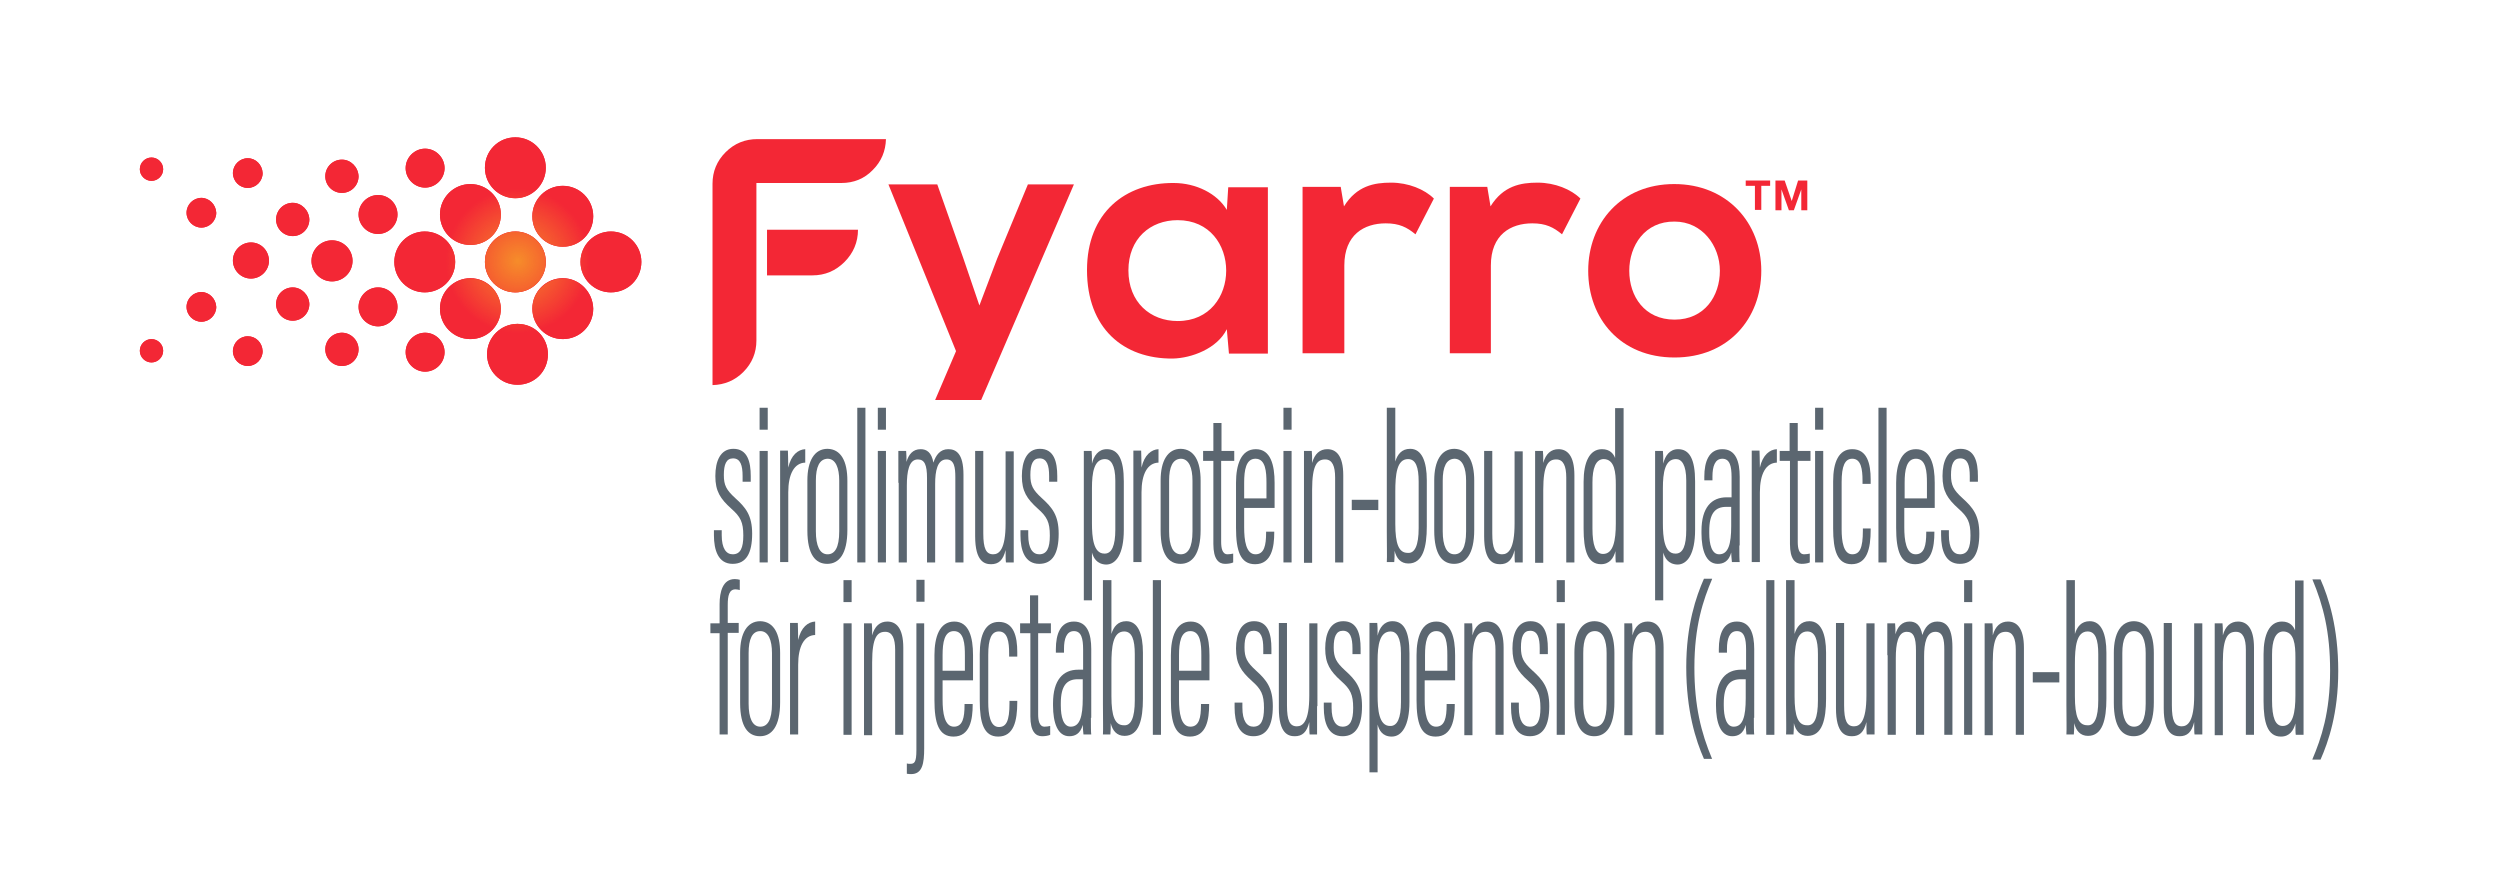 <?xml version="1.0" encoding="utf-8"?>
<!-- Generator: Adobe Illustrator 25.1.0, SVG Export Plug-In . SVG Version: 6.00 Build 0)  -->
<svg version="1.1" id="Layer_1" xmlns="http://www.w3.org/2000/svg" xmlns:xlink="http://www.w3.org/1999/xlink" x="0px" y="0px"
	 viewBox="0 0 706.3 246.4" style="enable-background:new 0 0 706.3 246.4;" xml:space="preserve">
<style type="text/css">
	.st0{fill:#F32735;}
	.st1{fill:url(#SVGID_1_);}
	.st2{fill:#5B6670;}
</style>
<g>
	<g>
		<g>
			<path class="st0" d="M154.2,47.4c0,4.7-3.8,8.6-8.6,8.6c-4.7,0-8.6-3.8-8.6-8.6s3.8-8.6,8.6-8.6
				C150.3,38.8,154.2,42.6,154.2,47.4z M132.9,52c-4.7,0-8.6,3.8-8.6,8.6s3.8,8.6,8.6,8.6s8.6-3.8,8.6-8.6S137.6,52,132.9,52z
				 M120,65.4c-4.7,0-8.6,3.8-8.6,8.6c0,4.7,3.8,8.6,8.6,8.6c4.7,0,8.6-3.8,8.6-8.6C128.6,69.2,124.7,65.4,120,65.4z M132.9,78.6
				c-4.7,0-8.6,3.8-8.6,8.6c0,4.7,3.8,8.6,8.6,8.6s8.6-3.8,8.6-8.6C141.4,82.5,137.6,78.6,132.9,78.6z M145.6,65.4
				c-4.7,0-8.6,3.8-8.6,8.6c0,4.7,3.8,8.6,8.6,8.6c4.7,0,8.6-3.8,8.6-8.6C154.2,69.2,150.3,65.4,145.6,65.4z M159,52.5
				c-4.7,0-8.6,3.8-8.6,8.6s3.8,8.6,8.6,8.6s8.6-3.8,8.6-8.6S163.7,52.5,159,52.5z M172.6,65.4c-4.7,0-8.6,3.8-8.6,8.6
				c0,4.7,3.8,8.6,8.6,8.6s8.6-3.8,8.6-8.6C181.2,69.2,177.3,65.4,172.6,65.4z M159,78.6c-4.7,0-8.6,3.8-8.6,8.6
				c0,4.7,3.8,8.6,8.6,8.6s8.6-3.8,8.6-8.6C167.5,82.5,163.7,78.6,159,78.6z M146.2,91.5c-4.7,0-8.6,3.8-8.6,8.6
				c0,4.7,3.8,8.6,8.6,8.6s8.6-3.8,8.6-8.6C154.8,95.3,151,91.5,146.2,91.5z M120.1,42c-3,0-5.5,2.5-5.5,5.5c0,3,2.5,5.5,5.5,5.5
				s5.5-2.5,5.5-5.5C125.6,44.5,123.1,42,120.1,42z M106.8,55.1c-3,0-5.5,2.5-5.5,5.5c0,3,2.5,5.5,5.5,5.5c3,0,5.5-2.5,5.5-5.5
				C112.3,57.6,109.9,55.1,106.8,55.1z M106.8,81.2c-3,0-5.5,2.5-5.5,5.5s2.5,5.5,5.5,5.5c3,0,5.5-2.5,5.5-5.5
				S109.9,81.2,106.8,81.2z M120.1,94c-3,0-5.5,2.5-5.5,5.5s2.5,5.5,5.5,5.5s5.5-2.5,5.5-5.5S123.1,94,120.1,94z M96.6,94
				c-2.6,0-4.7,2.1-4.7,4.7s2.1,4.7,4.7,4.7c2.6,0,4.7-2.1,4.7-4.7S99.1,94,96.6,94z M82.7,81.2c-2.6,0-4.7,2.1-4.7,4.7
				c0,2.6,2.1,4.7,4.7,4.7c2.6,0,4.7-2.1,4.7-4.7C87.3,83.3,85.2,81.2,82.7,81.2z M82.7,57.3c-2.6,0-4.7,2.1-4.7,4.7
				c0,2.6,2.1,4.7,4.7,4.7c2.6,0,4.7-2.1,4.7-4.7C87.3,59.4,85.2,57.3,82.7,57.3z M70.9,68.5c-2.8,0-5.1,2.3-5.1,5.1
				c0,2.8,2.3,5.1,5.1,5.1c2.8,0,5.1-2.3,5.1-5.1C75.9,70.7,73.7,68.5,70.9,68.5z M70,95c-2.3,0-4.2,1.9-4.2,4.2
				c0,2.3,1.9,4.2,4.2,4.2c2.3,0,4.2-1.9,4.2-4.2C74.1,96.8,72.3,95,70,95z M70,44.7c-2.3,0-4.2,1.9-4.2,4.2c0,2.3,1.9,4.2,4.2,4.2
				c2.3,0,4.2-1.9,4.2-4.2C74.1,46.6,72.3,44.7,70,44.7z M56.9,55.9c-2.3,0-4.2,1.9-4.2,4.2c0,2.3,1.9,4.2,4.2,4.2
				c2.3,0,4.2-1.9,4.2-4.2C61,57.8,59.1,55.9,56.9,55.9z M56.9,82.5c-2.3,0-4.2,1.9-4.2,4.2c0,2.3,1.9,4.2,4.2,4.2
				c2.3,0,4.2-1.9,4.2-4.2C61,84.4,59.1,82.5,56.9,82.5z M42.8,95.8c-1.8,0-3.3,1.5-3.3,3.3s1.5,3.3,3.3,3.3s3.3-1.5,3.3-3.3
				S44.6,95.8,42.8,95.8z M42.8,44.5c-1.8,0-3.3,1.5-3.3,3.3s1.5,3.3,3.3,3.3s3.3-1.5,3.3-3.3S44.6,44.5,42.8,44.5z M96.6,45.1
				c-2.6,0-4.7,2.1-4.7,4.7c0,2.6,2.1,4.7,4.7,4.7c2.6,0,4.7-2.1,4.7-4.7C101.2,47.2,99.1,45.1,96.6,45.1z M93.8,67.9
				c-3.2,0-5.8,2.6-5.8,5.8c0,3.2,2.6,5.8,5.8,5.8c3.2,0,5.8-2.6,5.8-5.8C99.6,70.5,97,67.9,93.8,67.9z"/>
			<path class="st0" d="M154.2,47.4c0,4.7-3.8,8.6-8.6,8.6c-4.7,0-8.6-3.8-8.6-8.6s3.8-8.6,8.6-8.6
				C150.3,38.8,154.2,42.6,154.2,47.4z M132.9,52c-4.7,0-8.6,3.8-8.6,8.6s3.8,8.6,8.6,8.6s8.6-3.8,8.6-8.6S137.6,52,132.9,52z
				 M120,65.4c-4.7,0-8.6,3.8-8.6,8.6c0,4.7,3.8,8.6,8.6,8.6c4.7,0,8.6-3.8,8.6-8.6C128.6,69.2,124.7,65.4,120,65.4z M132.9,78.6
				c-4.7,0-8.6,3.8-8.6,8.6c0,4.7,3.8,8.6,8.6,8.6s8.6-3.8,8.6-8.6C141.4,82.5,137.6,78.6,132.9,78.6z M145.6,65.4
				c-4.7,0-8.6,3.8-8.6,8.6c0,4.7,3.8,8.6,8.6,8.6c4.7,0,8.6-3.8,8.6-8.6C154.2,69.2,150.3,65.4,145.6,65.4z M159,52.5
				c-4.7,0-8.6,3.8-8.6,8.6s3.8,8.6,8.6,8.6s8.6-3.8,8.6-8.6S163.7,52.5,159,52.5z M172.6,65.4c-4.7,0-8.6,3.8-8.6,8.6
				c0,4.7,3.8,8.6,8.6,8.6s8.6-3.8,8.6-8.6C181.2,69.2,177.3,65.4,172.6,65.4z M159,78.6c-4.7,0-8.6,3.8-8.6,8.6
				c0,4.7,3.8,8.6,8.6,8.6s8.6-3.8,8.6-8.6C167.5,82.5,163.7,78.6,159,78.6z M146.2,91.5c-4.7,0-8.6,3.8-8.6,8.6
				c0,4.7,3.8,8.6,8.6,8.6s8.6-3.8,8.6-8.6C154.8,95.3,151,91.5,146.2,91.5z M120.1,42c-3,0-5.5,2.5-5.5,5.5c0,3,2.5,5.5,5.5,5.5
				s5.5-2.5,5.5-5.5C125.6,44.5,123.1,42,120.1,42z M106.8,55.1c-3,0-5.5,2.5-5.5,5.5c0,3,2.5,5.5,5.5,5.5c3,0,5.5-2.5,5.5-5.5
				C112.3,57.6,109.9,55.1,106.8,55.1z M106.8,81.2c-3,0-5.5,2.5-5.5,5.5s2.5,5.5,5.5,5.5c3,0,5.5-2.5,5.5-5.5
				S109.9,81.2,106.8,81.2z M120.1,94c-3,0-5.5,2.5-5.5,5.5s2.5,5.5,5.5,5.5s5.5-2.5,5.5-5.5S123.1,94,120.1,94z M96.6,94
				c-2.6,0-4.7,2.1-4.7,4.7s2.1,4.7,4.7,4.7c2.6,0,4.7-2.1,4.7-4.7S99.1,94,96.6,94z M82.7,81.2c-2.6,0-4.7,2.1-4.7,4.7
				c0,2.6,2.1,4.7,4.7,4.7c2.6,0,4.7-2.1,4.7-4.7C87.3,83.3,85.2,81.2,82.7,81.2z M82.7,57.3c-2.6,0-4.7,2.1-4.7,4.7
				c0,2.6,2.1,4.7,4.7,4.7c2.6,0,4.7-2.1,4.7-4.7C87.3,59.4,85.2,57.3,82.7,57.3z M70.9,68.5c-2.8,0-5.1,2.3-5.1,5.1
				c0,2.8,2.3,5.1,5.1,5.1c2.8,0,5.1-2.3,5.1-5.1C75.9,70.7,73.7,68.5,70.9,68.5z M70,95c-2.3,0-4.2,1.9-4.2,4.2
				c0,2.3,1.9,4.2,4.2,4.2c2.3,0,4.2-1.9,4.2-4.2C74.1,96.8,72.3,95,70,95z M70,44.7c-2.3,0-4.2,1.9-4.2,4.2c0,2.3,1.9,4.2,4.2,4.2
				c2.3,0,4.2-1.9,4.2-4.2C74.1,46.6,72.3,44.7,70,44.7z M56.9,55.9c-2.3,0-4.2,1.9-4.2,4.2c0,2.3,1.9,4.2,4.2,4.2
				c2.3,0,4.2-1.9,4.2-4.2C61,57.8,59.1,55.9,56.9,55.9z M56.9,82.5c-2.3,0-4.2,1.9-4.2,4.2c0,2.3,1.9,4.2,4.2,4.2
				c2.3,0,4.2-1.9,4.2-4.2C61,84.4,59.1,82.5,56.9,82.5z M42.8,95.8c-1.8,0-3.3,1.5-3.3,3.3s1.5,3.3,3.3,3.3s3.3-1.5,3.3-3.3
				S44.6,95.8,42.8,95.8z M42.8,44.5c-1.8,0-3.3,1.5-3.3,3.3s1.5,3.3,3.3,3.3s3.3-1.5,3.3-3.3S44.6,44.5,42.8,44.5z M96.6,45.1
				c-2.6,0-4.7,2.1-4.7,4.7c0,2.6,2.1,4.7,4.7,4.7c2.6,0,4.7-2.1,4.7-4.7C101.2,47.2,99.1,45.1,96.6,45.1z M93.8,67.9
				c-3.2,0-5.8,2.6-5.8,5.8c0,3.2,2.6,5.8,5.8,5.8c3.2,0,5.8-2.6,5.8-5.8C99.6,70.5,97,67.9,93.8,67.9z"/>
		</g>
		<radialGradient id="SVGID_1_" cx="146.302" cy="73.716" r="34.887" gradientUnits="userSpaceOnUse">
			<stop  offset="3.023027e-03" style="stop-color:#F68C2A"/>
			<stop  offset="0.584" style="stop-color:#F88D2A;stop-opacity:0"/>
		</radialGradient>
		<path class="st1" d="M154.2,47.4c0,4.7-3.8,8.6-8.6,8.6c-4.7,0-8.6-3.8-8.6-8.6s3.8-8.6,8.6-8.6C150.3,38.8,154.2,42.6,154.2,47.4
			z M132.9,52c-4.7,0-8.6,3.8-8.6,8.6s3.8,8.6,8.6,8.6s8.6-3.8,8.6-8.6S137.6,52,132.9,52z M120,65.4c-4.7,0-8.6,3.8-8.6,8.6
			c0,4.7,3.8,8.6,8.6,8.6c4.7,0,8.6-3.8,8.6-8.6C128.6,69.2,124.7,65.4,120,65.4z M132.9,78.7c-4.7,0-8.6,3.8-8.6,8.6
			c0,4.7,3.8,8.6,8.6,8.6s8.6-3.8,8.6-8.6C141.4,82.5,137.6,78.7,132.9,78.7z M145.6,65.4c-4.7,0-8.6,3.8-8.6,8.6
			c0,4.7,3.8,8.6,8.6,8.6c4.7,0,8.6-3.8,8.6-8.6C154.2,69.2,150.3,65.4,145.6,65.4z M159,52.5c-4.7,0-8.6,3.8-8.6,8.6
			c0,4.7,3.8,8.6,8.6,8.6s8.6-3.8,8.6-8.6C167.5,56.4,163.7,52.5,159,52.5z M172.6,65.4c-4.7,0-8.6,3.8-8.6,8.6
			c0,4.7,3.8,8.6,8.6,8.6s8.6-3.8,8.6-8.6C181.2,69.2,177.3,65.4,172.6,65.4z M159,78.7c-4.7,0-8.6,3.8-8.6,8.6
			c0,4.7,3.8,8.6,8.6,8.6s8.6-3.8,8.6-8.6C167.5,82.5,163.7,78.7,159,78.7z M146.2,91.5c-4.7,0-8.6,3.8-8.6,8.6s3.8,8.6,8.6,8.6
			s8.6-3.8,8.6-8.6S151,91.5,146.2,91.5z"/>
		<g>
			<path class="st0" d="M347,52.9h11.2v47h-11l-0.6-6.9c-2.7,5.5-10,8.2-15.3,8.3c-13.9,0.1-24.2-8.5-24.2-25
				c0-16.2,10.8-24.7,24.5-24.6c6.3,0,12.3,3,15,7.6L347,52.9z M318.8,76.4c0,9,6.2,14.3,13.9,14.3c18.3,0,18.3-28.5,0-28.5
				C325,62.2,318.8,67.4,318.8,76.4z"/>
		</g>
		<g>
			<path class="st0" d="M378.8,52.9l0.9,5.4c3.6-5.8,8.5-6.7,13.3-6.7c4.9,0,9.5,1.9,12.1,4.5l-5.2,10.1c-2.4-2-4.6-3.1-8.4-3.1
				c-6.1,0-11.7,3.2-11.7,11.9v24.8H368v-47H378.8z"/>
		</g>
		<g>
			<path class="st0" d="M420.2,52.9l0.9,5.4c3.6-5.8,8.5-6.7,13.3-6.7c4.9,0,9.5,1.9,12.1,4.5l-5.2,10.1c-2.4-2-4.6-3.1-8.4-3.1
				c-6.1,0-11.7,3.2-11.7,11.9v24.8h-11.6v-47H420.2z"/>
		</g>
		<g>
			<path class="st0" d="M497.6,76.5c0,13.5-9.3,24.5-24.5,24.5c-15.3,0-24.4-11-24.4-24.5c0-13.5,9.3-24.5,24.3-24.5
				S497.6,63,497.6,76.5z M460.3,76.5c0,7.2,4.3,13.8,12.8,13.8c8.5,0,12.8-6.7,12.8-13.8c0-7.1-5-13.9-12.8-13.9
				C464.7,62.5,460.3,69.4,460.3,76.5z"/>
		</g>
		<g>
			<path class="st0" d="M303.4,52.1L277.2,113h-13l5.9-13.8L251,52.1h13.8l7.3,20.7l4.6,13.5l5-13.2l8.7-21H303.4z"/>
		</g>
		<g>
			<g>
				<path class="st0" d="M216.7,64.9v12.9h12.8c3.6,0,6.6-1.3,9.1-3.8c2.5-2.5,3.8-5.6,3.8-9.1H216.7z M214,39.3
					c-3.5,0-6.5,1.2-9,3.7c-2.5,2.5-3.7,5.5-3.7,8.9v56.9c3.4-0.1,6.3-1.3,8.7-3.7c2.5-2.5,3.7-5.5,3.7-8.9V51.7h24
					c3.5,0,6.5-1.2,8.9-3.7c2.4-2.4,3.6-5.3,3.7-8.7H214z"/>
			</g>
		</g>
		<g>
			<path class="st0" d="M493.2,52.5V51h6.9v1.5h-2.5v6.8h-1.8v-6.8H493.2z"/>
			<path class="st0" d="M504.2,51l2,5.8h0L508,51h2.6v8.4h-1.7v-5.9h0l-2.1,5.9h-1.4l-2.1-5.9h0v5.9h-1.7V51H504.2z"/>
		</g>
	</g>
	<g>
		<path class="st2" d="M203.9,149.9v1.3c0,3.8,1.3,5.4,3.1,5.4c2.2,0,3-1.8,3-5.3c0-3.8-0.8-5.3-3.4-7.6c-3.1-2.8-4.5-4.9-4.5-9.2
			c0-4.2,1.4-7.7,5.1-7.7c4,0,4.9,3.7,4.9,7.7v1.6h-2.3v-1.6c0-3-0.6-5-2.7-5c-1.9,0-2.6,1.7-2.6,4.7c0,2.9,0.7,4.2,3.2,6.5
			c3,2.7,4.8,4.9,4.8,10.1c0,5.5-1.7,8.5-5.5,8.5c-4.1,0-5.3-3.9-5.3-8.1v-1.4H203.9z"/>
		<path class="st2" d="M214.6,127.4h2.3v31.5h-2.3V127.4z M214.6,115.2h2.3v6.2h-2.3V115.2z"/>
		<path class="st2" d="M220.4,138.1c0-5,0-8.3,0-10.8h2.2c0,1,0.1,2.4,0.1,4.8c0.8-3.6,2.8-5.1,4.8-5.2v3.8
			c-3.1,0.1-4.8,3.2-4.8,8.4v19.7h-2.3V138.1z"/>
		<path class="st2" d="M239.4,135.8v13.9c0,6.9-2.4,9.6-5.7,9.6c-3.3,0-5.6-2.6-5.6-9.4v-14.2c0-5.5,2-8.9,5.7-8.9
			C237.6,126.9,239.4,130.3,239.4,135.8z M230.5,135.8v14.3c0,4.1,1.1,6.5,3.3,6.5c2,0,3.3-1.8,3.3-6.5v-14.3c0-3.6-1-6.2-3.3-6.2
			C231.5,129.7,230.5,131.9,230.5,135.8z"/>
		<path class="st2" d="M242.2,158.9v-43.7h2.3v43.7H242.2z"/>
		<path class="st2" d="M248,127.4h2.3v31.5H248V127.4z M248,115.2h2.3v6.2H248V115.2z"/>
		<path class="st2" d="M253.8,136.4c0-5.3,0-7.4,0-9h2.2c0.1,0.9,0.1,2.1,0.1,3.1c0.6-2.1,1.8-3.6,4-3.6c1.7,0,3.1,0.9,3.6,3.8
			c0.7-2.1,1.9-3.8,4.2-3.8c2.1,0,4.3,1.1,4.3,7.2v24.8h-2.3v-24.1c0-2.7-0.3-5-2.5-5c-2.6,0-3.2,3.3-3.2,6.9v22.2h-2.3v-23.8
			c0-3.8-0.7-5.3-2.6-5.3c-2.5,0-3.1,3.4-3.1,7.4v21.7h-2.3V136.4z"/>
		<path class="st2" d="M286.4,150.9c0,3.7,0,6.6,0,8h-2.2c-0.1-0.5-0.1-2.2-0.1-3.5c-0.7,2.9-2,4-4.1,4c-1.8,0-4.5-0.7-4.5-7.9
			v-24.1h2.3v23.3c0,4.3,0.8,5.9,2.8,5.9c1.7,0,3.5-1.4,3.5-8.7v-20.4h2.3V150.9z"/>
		<path class="st2" d="M290.5,149.9v1.3c0,3.8,1.3,5.4,3.1,5.4c2.2,0,3-1.8,3-5.3c0-3.8-0.8-5.3-3.4-7.6c-3.1-2.8-4.5-4.9-4.5-9.2
			c0-4.2,1.4-7.7,5.1-7.7c4,0,4.9,3.7,4.9,7.7v1.6h-2.3v-1.6c0-3-0.6-5-2.7-5c-1.9,0-2.6,1.7-2.6,4.7c0,2.9,0.7,4.2,3.2,6.5
			c3,2.7,4.8,4.9,4.8,10.1c0,5.5-1.7,8.5-5.5,8.5c-4.1,0-5.3-3.9-5.3-8.1v-1.4H290.5z"/>
		<path class="st2" d="M308.5,156.1v13.5h-2.3v-33.1c0-4.3,0-7.1,0-9.1h2.2c0.1,0.7,0.1,1.9,0.1,3.6c0.5-2.2,1.8-4.1,4.2-4.1
			c3.2,0,4.8,2.8,4.8,9.1v13.7c0,6.8-2.2,9.8-5,9.8C309.8,159.4,308.9,157.5,308.5,156.1z M315.1,149.7v-13.9c0-4.5-1.3-6.1-2.9-6.1
			c-3.1,0-3.7,3.8-3.7,8.2v9.9c0,4,0.4,8.6,3.5,8.6C314.1,156.5,315.1,154.1,315.1,149.7z"/>
		<path class="st2" d="M320.2,138.1c0-5,0-8.3,0-10.8h2.2c0,1,0.1,2.4,0.1,4.8c0.8-3.6,2.8-5.1,4.8-5.2v3.8
			c-3.1,0.1-4.8,3.2-4.8,8.4v19.7h-2.3V138.1z"/>
		<path class="st2" d="M339.2,135.8v13.9c0,6.9-2.4,9.6-5.7,9.6c-3.3,0-5.6-2.6-5.6-9.4v-14.2c0-5.5,2-8.9,5.7-8.9
			C337.4,126.9,339.2,130.3,339.2,135.8z M330.3,135.8v14.3c0,4.1,1.1,6.5,3.3,6.5c2,0,3.3-1.8,3.3-6.5v-14.3c0-3.6-1-6.2-3.3-6.2
			C331.3,129.7,330.3,131.9,330.3,135.8z"/>
		<path class="st2" d="M339.9,127.4h2.9v-7.9h2.3v7.9h3.6v2.8H345v22.9c0,1.7,0.3,3.5,1.8,3.5c0.5,0,1.2-0.1,1.6-0.2v2.5
			c-0.6,0.3-1.6,0.4-2.3,0.4c-1.8,0-3.3-1.3-3.3-5.6v-23.5h-2.9V127.4z"/>
		<path class="st2" d="M351.5,143.5v5.5c0,3.6,0.5,7.6,3.2,7.6c2.5,0,3-2.6,3-6.1v-0.3h2.3v0.3c0,3.9-0.7,8.9-5.4,8.9
			c-4.2,0-5.4-3.8-5.4-10.3v-12.7c0-5.1,1.4-9.5,5.6-9.5c4.2,0,5.3,4.5,5.3,9.5c0,1.6,0,5.3,0,7.1H351.5z M357.8,140.8v-4.4
			c0-3-0.2-6.8-3.1-6.8c-2.7,0-3.2,3.2-3.2,6.8v4.4H357.8z"/>
		<path class="st2" d="M362.6,127.4h2.3v31.5h-2.3V127.4z M362.6,115.2h2.3v6.2h-2.3V115.2z"/>
		<path class="st2" d="M368.4,136.9c0-6.3,0-7.9,0-9.5h2.2c0.1,0.7,0.1,1.7,0.1,3.4c0.7-2.6,2.2-3.9,4.3-3.9c2.4,0,4.5,1.7,4.5,7.4
			v24.6h-2.3v-24c0-3.2-0.8-5.1-2.8-5.1c-2.2,0-3.7,1.4-3.7,8.6v20.6h-2.3V136.9z"/>
		<path class="st2" d="M389.4,141.2v2.9h-7.5v-2.9H389.4z"/>
		<path class="st2" d="M391.9,115.2h2.3v15.2c0.6-2,1.8-3.6,4.2-3.6c3.3,0,4.7,3.6,4.7,8.9v13c0,5.9-1.1,10.5-5.2,10.5
			c-2.2,0-3.4-1.5-3.9-3.6c0,1.3,0,2.2-0.1,3.2h-2.1c0.1-1.5,0-4.4,0-8.5V115.2z M400.8,149.2v-13.1c0-4.1-0.8-6.4-3-6.4
			c-3.2,0-3.6,4.4-3.6,9.2v9.1c0,5.7,1,8.2,3.5,8.2C399.7,156.4,400.8,154.1,400.8,149.2z"/>
		<path class="st2" d="M416.5,135.8v13.9c0,6.9-2.4,9.6-5.7,9.6c-3.3,0-5.6-2.6-5.6-9.4v-14.2c0-5.5,2-8.9,5.7-8.9
			C414.7,126.9,416.5,130.3,416.5,135.8z M407.6,135.8v14.3c0,4.1,1.1,6.5,3.3,6.5c2,0,3.3-1.8,3.3-6.5v-14.3c0-3.6-1-6.2-3.3-6.2
			C408.6,129.7,407.6,131.9,407.6,135.8z"/>
		<path class="st2" d="M430.2,150.9c0,3.7,0,6.6,0,8H428c-0.1-0.5-0.1-2.2-0.1-3.5c-0.7,2.9-2,4-4.1,4c-1.8,0-4.5-0.7-4.5-7.9v-24.1
			h2.3v23.3c0,4.3,0.8,5.9,2.8,5.9c1.7,0,3.5-1.4,3.5-8.7v-20.4h2.3V150.9z"/>
		<path class="st2" d="M433.7,136.9c0-6.3,0-7.9,0-9.5h2.2c0.1,0.7,0.1,1.7,0.1,3.4c0.7-2.6,2.2-3.9,4.3-3.9c2.4,0,4.5,1.7,4.5,7.4
			v24.6h-2.3v-24c0-3.2-0.8-5.1-2.8-5.1c-2.2,0-3.7,1.4-3.7,8.6v20.6h-2.3V136.9z"/>
		<path class="st2" d="M458.7,115.2v36c0,3,0,5.9,0,7.7h-2.2c-0.1-0.5-0.1-2.2-0.1-3.2c-0.5,1.9-1.6,3.7-4.1,3.7
			c-3.8,0-4.9-4-4.9-10v-13.3c0-5.6,1.7-9.2,5.2-9.2c2.3,0,3.3,1.4,3.7,2.5v-14.1H458.7z M449.9,136.3v13c0,4.8,0.9,7.2,3,7.2
			c2.9,0,3.6-3.8,3.6-8.6V137c0-3.5-0.3-7.3-3.5-7.3C450.8,129.8,449.9,132.3,449.9,136.3z"/>
		<path class="st2" d="M469.9,156.1v13.5h-2.3v-33.1c0-4.3,0-7.1,0-9.1h2.2c0.1,0.7,0.1,1.9,0.1,3.6c0.5-2.2,1.8-4.1,4.2-4.1
			c3.2,0,4.8,2.8,4.8,9.1v13.7c0,6.8-2.2,9.8-5,9.8C471.2,159.4,470.3,157.5,469.9,156.1z M476.4,149.7v-13.9c0-4.5-1.3-6.1-2.9-6.1
			c-3.1,0-3.7,3.8-3.7,8.2v9.9c0,4,0.4,8.6,3.5,8.6C475.5,156.5,476.4,154.1,476.4,149.7z"/>
		<path class="st2" d="M491.4,154.1c0,2.3,0,4,0.1,4.7h-2.2c-0.1-0.9-0.2-2.1-0.2-2.7c-0.7,2.6-2.3,3.2-3.8,3.2
			c-3.3,0-4.6-3.8-4.6-8.7v-0.6c0-6.7,2.9-9.5,7.1-9.5c0.4,0,0.8,0,1.4,0v-5.7c0-3.1-0.5-5.2-2.6-5.2c-2.1,0-2.8,2.2-2.8,5v1.1h-2.3
			v-1c0-4.3,1.3-7.8,5.1-7.8c3.8,0,4.9,3.5,4.9,7.8V154.1z M489.1,143.2c-0.3,0-1,0-1.4,0c-3.1,0-4.8,1.8-4.8,6.8v0.6
			c0,3.2,0.7,6,2.8,6c2.6,0,3.4-2.9,3.4-8V143.2z"/>
		<path class="st2" d="M494.9,138.1c0-5,0-8.3,0-10.8h2.2c0,1,0.1,2.4,0.1,4.8c0.8-3.6,2.8-5.1,4.8-5.2v3.8
			c-3.1,0.1-4.8,3.2-4.8,8.4v19.7h-2.3V138.1z"/>
		<path class="st2" d="M502.7,127.4h2.9v-7.9h2.3v7.9h3.6v2.8h-3.6v22.9c0,1.7,0.3,3.5,1.8,3.5c0.5,0,1.2-0.1,1.6-0.2v2.5
			c-0.6,0.3-1.6,0.4-2.3,0.4c-1.8,0-3.3-1.3-3.3-5.6v-23.5h-2.9V127.4z"/>
		<path class="st2" d="M512.8,127.4h2.3v31.5h-2.3V127.4z M512.8,115.2h2.3v6.2h-2.3V115.2z"/>
		<path class="st2" d="M528.5,149.3v0.4c0,5.3-1,9.7-5.4,9.7c-4,0-5.2-3.8-5.2-10.1V136c0-5.5,1.6-9.1,5.4-9.1
			c4.2,0,5.2,4.1,5.2,8.5v1.3h-2.3v-0.9c0-3.2-0.4-6.2-2.9-6.2c-2.1,0-3,2.1-3,6.6v13.4c0,3.3,0.5,7,3,7c2.1,0,3-1.7,3-6.7v-0.6
			H528.5z"/>
		<path class="st2" d="M530.7,158.9v-43.7h2.3v43.7H530.7z"/>
		<path class="st2" d="M538,143.5v5.5c0,3.6,0.5,7.6,3.2,7.6c2.5,0,3-2.6,3-6.1v-0.3h2.3v0.3c0,3.9-0.7,8.9-5.4,8.9
			c-4.2,0-5.4-3.8-5.4-10.3v-12.7c0-5.1,1.4-9.5,5.6-9.5c4.2,0,5.3,4.5,5.3,9.5c0,1.6,0,5.3,0,7.1H538z M544.4,140.8v-4.4
			c0-3-0.2-6.8-3.1-6.8c-2.7,0-3.2,3.2-3.2,6.8v4.4H544.4z"/>
		<path class="st2" d="M550.6,149.9v1.3c0,3.8,1.3,5.4,3.1,5.4c2.2,0,3-1.8,3-5.3c0-3.8-0.8-5.3-3.4-7.6c-3.1-2.8-4.5-4.9-4.5-9.2
			c0-4.2,1.4-7.7,5.1-7.7c4,0,4.9,3.7,4.9,7.7v1.6h-2.3v-1.6c0-3-0.6-5-2.7-5c-1.9,0-2.6,1.7-2.6,4.7c0,2.9,0.7,4.2,3.2,6.5
			c3,2.7,4.8,4.9,4.8,10.1c0,5.5-1.7,8.5-5.5,8.5c-4.1,0-5.3-3.9-5.3-8.1v-1.4H550.6z"/>
		<path class="st2" d="M203.3,207.6v-28.7h-2.6v-2.8h2.6v-5.4c0-3.5,0.9-7.1,4.3-7.1c0.5,0,1.1,0.1,1.4,0.2v2.9
			c-0.4-0.1-0.8-0.2-1.2-0.2c-1.8,0-2.2,1.8-2.2,4.4v5.1h3.1v2.8h-3.1v28.7H203.3z"/>
		<path class="st2" d="M220.4,184.5v13.9c0,6.9-2.4,9.6-5.7,9.6c-3.3,0-5.6-2.6-5.6-9.4v-14.2c0-5.5,2-8.9,5.7-8.9
			C218.6,175.6,220.4,179,220.4,184.5z M211.5,184.5v14.3c0,4.1,1.1,6.5,3.3,6.5c2,0,3.3-1.8,3.3-6.5v-14.3c0-3.6-1-6.2-3.3-6.2
			C212.5,178.3,211.5,180.6,211.5,184.5z"/>
		<path class="st2" d="M223.2,186.8c0-5,0-8.3,0-10.8h2.2c0,1,0.1,2.4,0.1,4.8c0.8-3.6,2.8-5.1,4.8-5.2v3.8
			c-3.1,0.1-4.8,3.2-4.8,8.4v19.7h-2.3V186.8z"/>
		<path class="st2" d="M238.3,176.1h2.3v31.5h-2.3V176.1z M238.3,163.9h2.3v6.2h-2.3V163.9z"/>
		<path class="st2" d="M244.1,185.6c0-6.3,0-7.9,0-9.5h2.2c0.1,0.7,0.1,1.7,0.1,3.4c0.7-2.6,2.2-3.9,4.3-3.9c2.4,0,4.5,1.7,4.5,7.4
			v24.6h-2.3v-24c0-3.2-0.8-5.1-2.8-5.1c-2.2,0-3.7,1.4-3.7,8.6v20.6h-2.3V185.6z"/>
		<path class="st2" d="M261.1,176.1v35.3c0,4.3-0.5,7.3-3.7,7.3c-0.2,0-0.6,0-1.2-0.1v-2.9c0.4,0.1,0.6,0.1,0.9,0.1
			c1.2,0,1.8-0.3,1.8-3.9v-35.8H261.1z M258.9,170v-6.2h2.3v6.2H258.9z"/>
		<path class="st2" d="M266.3,192.2v5.5c0,3.6,0.5,7.6,3.2,7.6c2.5,0,3-2.6,3-6.1v-0.3h2.3v0.3c0,3.9-0.7,8.9-5.4,8.9
			c-4.2,0-5.4-3.8-5.4-10.3v-12.7c0-5.1,1.4-9.5,5.6-9.5c4.2,0,5.3,4.5,5.3,9.5c0,1.6,0,5.3,0,7.1H266.3z M272.6,189.5v-4.4
			c0-3-0.2-6.8-3.1-6.8c-2.7,0-3.2,3.2-3.2,6.8v4.4H272.6z"/>
		<path class="st2" d="M287.4,198v0.4c0,5.3-1,9.7-5.4,9.7c-4,0-5.2-3.8-5.2-10.1v-13.2c0-5.5,1.6-9.1,5.4-9.1
			c4.2,0,5.2,4.1,5.2,8.5v1.3h-2.3v-0.9c0-3.2-0.4-6.2-2.9-6.2c-2.1,0-3,2.1-3,6.6v13.4c0,3.3,0.5,7,3,7c2.1,0,3-1.7,3-6.7V198
			H287.4z"/>
		<path class="st2" d="M288.1,176.1h2.9v-7.9h2.3v7.9h3.6v2.8h-3.6v22.9c0,1.7,0.3,3.5,1.8,3.5c0.5,0,1.2-0.1,1.6-0.2v2.5
			c-0.6,0.3-1.6,0.4-2.3,0.4c-1.8,0-3.3-1.3-3.3-5.6v-23.5h-2.9V176.1z"/>
		<path class="st2" d="M308.2,202.8c0,2.3,0,4,0.1,4.7h-2.2c-0.1-0.9-0.2-2.1-0.2-2.7c-0.7,2.6-2.3,3.2-3.8,3.2
			c-3.3,0-4.6-3.8-4.6-8.7v-0.6c0-6.7,2.9-9.5,7.1-9.5c0.4,0,0.8,0,1.4,0v-5.7c0-3.1-0.5-5.2-2.6-5.2c-2.1,0-2.8,2.2-2.8,5v1.1h-2.3
			v-1c0-4.3,1.3-7.8,5.1-7.8c3.8,0,4.9,3.5,4.9,7.8V202.8z M305.9,191.9c-0.3,0-1,0-1.4,0c-3.1,0-4.8,1.8-4.8,6.8v0.6
			c0,3.2,0.7,6,2.8,6c2.6,0,3.4-2.9,3.4-8V191.9z"/>
		<path class="st2" d="M311.7,163.9h2.3v15.2c0.6-2,1.8-3.6,4.2-3.6c3.3,0,4.7,3.6,4.7,8.9v13c0,5.9-1.1,10.5-5.2,10.5
			c-2.2,0-3.4-1.5-3.9-3.6c0,1.3,0,2.2-0.1,3.2h-2.1c0.1-1.5,0-4.4,0-8.5V163.9z M320.6,197.9v-13.1c0-4.1-0.8-6.4-3-6.4
			c-3.2,0-3.6,4.4-3.6,9.2v9.1c0,5.7,1,8.2,3.5,8.2C319.5,205.1,320.6,202.8,320.6,197.9z"/>
		<path class="st2" d="M325.7,207.6v-43.7h2.3v43.7H325.7z"/>
		<path class="st2" d="M333.1,192.2v5.5c0,3.6,0.5,7.6,3.2,7.6c2.5,0,3-2.6,3-6.1v-0.3h2.3v0.3c0,3.9-0.7,8.9-5.4,8.9
			c-4.2,0-5.4-3.8-5.4-10.3v-12.7c0-5.1,1.4-9.5,5.6-9.5c4.2,0,5.3,4.5,5.3,9.5c0,1.6,0,5.3,0,7.1H333.1z M339.4,189.5v-4.4
			c0-3-0.2-6.8-3.1-6.8c-2.7,0-3.2,3.2-3.2,6.8v4.4H339.4z"/>
		<path class="st2" d="M351,198.6v1.3c0,3.8,1.3,5.4,3.1,5.4c2.2,0,3-1.8,3-5.3c0-3.8-0.8-5.3-3.4-7.6c-3.1-2.8-4.5-4.9-4.5-9.2
			c0-4.2,1.4-7.7,5.1-7.7c4,0,4.9,3.7,4.9,7.7v1.6h-2.3v-1.6c0-3-0.6-5-2.7-5c-1.9,0-2.6,1.7-2.6,4.7c0,2.9,0.7,4.2,3.2,6.5
			c3,2.7,4.8,4.9,4.8,10.1c0,5.5-1.7,8.5-5.5,8.5c-4.1,0-5.3-3.9-5.3-8.1v-1.4H351z"/>
		<path class="st2" d="M372.1,199.5c0,3.7,0,6.6,0,8H370c-0.1-0.5-0.1-2.2-0.1-3.5c-0.7,2.9-2,4-4.1,4c-1.8,0-4.5-0.7-4.5-7.9v-24.1
			h2.3v23.3c0,4.3,0.8,5.9,2.8,5.9c1.7,0,3.5-1.4,3.5-8.7v-20.4h2.3V199.5z"/>
		<path class="st2" d="M376.2,198.6v1.3c0,3.8,1.3,5.4,3.1,5.4c2.2,0,3-1.8,3-5.3c0-3.8-0.8-5.3-3.4-7.6c-3.1-2.8-4.5-4.9-4.5-9.2
			c0-4.2,1.4-7.7,5.1-7.7c4,0,4.9,3.7,4.9,7.7v1.6h-2.3v-1.6c0-3-0.6-5-2.7-5c-1.9,0-2.6,1.7-2.6,4.7c0,2.9,0.7,4.2,3.2,6.5
			c3,2.7,4.8,4.9,4.8,10.1c0,5.5-1.7,8.5-5.5,8.5c-4.1,0-5.3-3.9-5.3-8.1v-1.4H376.2z"/>
		<path class="st2" d="M389.2,204.7v13.5h-2.3v-33.1c0-4.3,0-7.1,0-9.1h2.2c0.1,0.7,0.1,1.9,0.1,3.6c0.5-2.2,1.8-4.1,4.2-4.1
			c3.2,0,4.8,2.8,4.8,9.1v13.7c0,6.8-2.2,9.8-5,9.8C390.5,208.1,389.6,206.2,389.2,204.7z M395.8,198.4v-13.9c0-4.5-1.3-6.1-2.9-6.1
			c-3.1,0-3.7,3.8-3.7,8.2v9.9c0,4,0.4,8.6,3.5,8.6C394.8,205.2,395.8,202.8,395.8,198.4z"/>
		<path class="st2" d="M402.5,192.2v5.5c0,3.6,0.5,7.6,3.2,7.6c2.5,0,3-2.6,3-6.1v-0.3h2.3v0.3c0,3.9-0.7,8.9-5.4,8.9
			c-4.2,0-5.4-3.8-5.4-10.3v-12.7c0-5.1,1.4-9.5,5.6-9.5c4.2,0,5.3,4.5,5.3,9.5c0,1.6,0,5.3,0,7.1H402.5z M408.9,189.5v-4.4
			c0-3-0.2-6.8-3.1-6.8c-2.7,0-3.2,3.2-3.2,6.8v4.4H408.9z"/>
		<path class="st2" d="M413.7,185.6c0-6.3,0-7.9,0-9.5h2.2c0.1,0.7,0.1,1.7,0.1,3.4c0.7-2.6,2.2-3.9,4.3-3.9c2.4,0,4.5,1.7,4.5,7.4
			v24.6h-2.3v-24c0-3.2-0.8-5.1-2.8-5.1c-2.2,0-3.7,1.4-3.7,8.6v20.6h-2.3V185.6z"/>
		<path class="st2" d="M429.1,198.6v1.3c0,3.8,1.3,5.4,3.1,5.4c2.2,0,3-1.8,3-5.3c0-3.8-0.8-5.3-3.4-7.6c-3.1-2.8-4.5-4.9-4.5-9.2
			c0-4.2,1.4-7.7,5.1-7.7c4,0,4.9,3.7,4.9,7.7v1.6H435v-1.6c0-3-0.6-5-2.7-5c-1.9,0-2.6,1.7-2.6,4.7c0,2.9,0.7,4.2,3.2,6.5
			c3,2.7,4.8,4.9,4.8,10.1c0,5.5-1.7,8.5-5.5,8.5c-4.1,0-5.3-3.9-5.3-8.1v-1.4H429.1z"/>
		<path class="st2" d="M439.8,176.1h2.3v31.5h-2.3V176.1z M439.8,163.9h2.3v6.2h-2.3V163.9z"/>
		<path class="st2" d="M456.1,184.5v13.9c0,6.9-2.4,9.6-5.7,9.6c-3.3,0-5.6-2.6-5.6-9.4v-14.2c0-5.5,2-8.9,5.7-8.9
			C454.4,175.6,456.1,179,456.1,184.5z M447.3,184.5v14.3c0,4.1,1.1,6.5,3.3,6.5c2,0,3.3-1.8,3.3-6.5v-14.3c0-3.6-1-6.2-3.3-6.2
			C448.2,178.3,447.3,180.6,447.3,184.5z"/>
		<path class="st2" d="M458.9,185.6c0-6.3,0-7.9,0-9.5h2.2c0.1,0.7,0.1,1.7,0.1,3.4c0.7-2.6,2.2-3.9,4.3-3.9c2.4,0,4.5,1.7,4.5,7.4
			v24.6h-2.3v-24c0-3.2-0.8-5.1-2.8-5.1c-2.2,0-3.7,1.4-3.7,8.6v20.6h-2.3V185.6z"/>
		<path class="st2" d="M483.7,163.6c-2.5,5.9-5,13.2-5,25c0,10.9,1.9,18.4,5,25.8h-2.3c-2.3-5.2-5-13.6-5-25.9c0-12,2.8-20,5-25
			H483.7z"/>
		<path class="st2" d="M495.5,202.8c0,2.3,0,4,0.1,4.7h-2.2c-0.1-0.9-0.2-2.1-0.2-2.7c-0.7,2.6-2.3,3.2-3.8,3.2
			c-3.3,0-4.6-3.8-4.6-8.7v-0.6c0-6.7,2.9-9.5,7.1-9.5c0.4,0,0.8,0,1.4,0v-5.7c0-3.1-0.5-5.2-2.6-5.2c-2.1,0-2.8,2.2-2.8,5v1.1h-2.3
			v-1c0-4.3,1.3-7.8,5.1-7.8c3.8,0,4.9,3.5,4.9,7.8V202.8z M493.2,191.9c-0.3,0-1,0-1.4,0c-3.1,0-4.8,1.8-4.8,6.8v0.6
			c0,3.2,0.7,6,2.8,6c2.6,0,3.4-2.9,3.4-8V191.9z"/>
		<path class="st2" d="M499,207.6v-43.7h2.3v43.7H499z"/>
		<path class="st2" d="M504.7,163.9h2.3v15.2c0.6-2,1.8-3.6,4.2-3.6c3.3,0,4.7,3.6,4.7,8.9v13c0,5.9-1.1,10.5-5.2,10.5
			c-2.2,0-3.4-1.5-3.9-3.6c0,1.3,0,2.2-0.1,3.2h-2.1c0.1-1.5,0-4.4,0-8.5V163.9z M513.6,197.9v-13.1c0-4.1-0.8-6.4-3-6.4
			c-3.2,0-3.6,4.4-3.6,9.2v9.1c0,5.7,1,8.2,3.5,8.2C512.6,205.1,513.6,202.8,513.6,197.9z"/>
		<path class="st2" d="M529.6,199.5c0,3.7,0,6.6,0,8h-2.2c-0.1-0.5-0.1-2.2-0.1-3.5c-0.7,2.9-2,4-4.1,4c-1.8,0-4.5-0.7-4.5-7.9
			v-24.1h2.3v23.3c0,4.3,0.8,5.9,2.8,5.9c1.7,0,3.5-1.4,3.5-8.7v-20.4h2.3V199.5z"/>
		<path class="st2" d="M533.2,185.1c0-5.3,0-7.4,0-9h2.2c0.1,0.9,0.1,2.1,0.1,3.1c0.6-2.1,1.8-3.6,4-3.6c1.7,0,3.1,0.9,3.6,3.8
			c0.7-2.1,1.9-3.8,4.2-3.8c2.1,0,4.3,1.1,4.3,7.2v24.8h-2.3v-24.1c0-2.7-0.3-5-2.5-5c-2.6,0-3.2,3.3-3.2,6.9v22.2h-2.3v-23.8
			c0-3.8-0.7-5.3-2.6-5.3c-2.5,0-3.1,3.4-3.1,7.4v21.7h-2.3V185.1z"/>
		<path class="st2" d="M554.9,176.1h2.3v31.5h-2.3V176.1z M554.9,163.9h2.3v6.2h-2.3V163.9z"/>
		<path class="st2" d="M560.7,185.6c0-6.3,0-7.9,0-9.5h2.2c0.1,0.7,0.1,1.7,0.1,3.4c0.7-2.6,2.2-3.9,4.3-3.9c2.4,0,4.5,1.7,4.5,7.4
			v24.6h-2.3v-24c0-3.2-0.8-5.1-2.8-5.1c-2.2,0-3.7,1.4-3.7,8.6v20.6h-2.3V185.6z"/>
		<path class="st2" d="M581.8,189.9v2.9h-7.5v-2.9H581.8z"/>
		<path class="st2" d="M583.9,163.9h2.3v15.2c0.6-2,1.8-3.6,4.2-3.6c3.3,0,4.7,3.6,4.7,8.9v13c0,5.9-1.1,10.5-5.2,10.5
			c-2.2,0-3.4-1.5-3.9-3.6c0,1.3,0,2.2-0.1,3.2h-2.1c0.1-1.5,0-4.4,0-8.5V163.9z M592.8,197.9v-13.1c0-4.1-0.8-6.4-3-6.4
			c-3.2,0-3.6,4.4-3.6,9.2v9.1c0,5.7,1,8.2,3.5,8.2C591.7,205.1,592.8,202.8,592.8,197.9z"/>
		<path class="st2" d="M608.5,184.5v13.9c0,6.9-2.4,9.6-5.7,9.6c-3.3,0-5.6-2.6-5.6-9.4v-14.2c0-5.5,2-8.9,5.7-8.9
			C606.7,175.6,608.5,179,608.5,184.5z M599.6,184.5v14.3c0,4.1,1.1,6.5,3.3,6.5c2,0,3.3-1.8,3.3-6.5v-14.3c0-3.6-1-6.2-3.3-6.2
			C600.6,178.3,599.6,180.6,599.6,184.5z"/>
		<path class="st2" d="M622.2,199.5c0,3.7,0,6.6,0,8H620c-0.1-0.5-0.1-2.2-0.1-3.5c-0.7,2.9-2,4-4.1,4c-1.8,0-4.5-0.7-4.5-7.9v-24.1
			h2.3v23.3c0,4.3,0.8,5.9,2.8,5.9c1.7,0,3.5-1.4,3.5-8.7v-20.4h2.3V199.5z"/>
		<path class="st2" d="M625.7,185.6c0-6.3,0-7.9,0-9.5h2.2c0.1,0.7,0.1,1.7,0.1,3.4c0.7-2.6,2.2-3.9,4.3-3.9c2.4,0,4.5,1.7,4.5,7.4
			v24.6h-2.3v-24c0-3.2-0.8-5.1-2.8-5.1c-2.2,0-3.7,1.4-3.7,8.6v20.6h-2.3V185.6z"/>
		<path class="st2" d="M650.8,163.9v36c0,3,0,5.9,0,7.7h-2.2c-0.1-0.5-0.1-2.2-0.1-3.2c-0.5,1.9-1.6,3.7-4.1,3.7
			c-3.8,0-4.9-4-4.9-10v-13.3c0-5.6,1.7-9.2,5.2-9.2c2.3,0,3.3,1.4,3.7,2.5v-14.1H650.8z M641.9,184.9v13c0,4.8,0.9,7.2,3,7.2
			c2.9,0,3.6-3.8,3.6-8.6v-10.8c0-3.5-0.3-7.3-3.5-7.3C642.8,178.5,641.9,181,641.9,184.9z"/>
		<path class="st2" d="M653.3,214.5c2.5-5.9,5-13.2,5-25c0-10.9-1.9-18.4-5-25.8h2.3c2.3,5.2,5,13.6,5,25.9c0,12-2.8,20-5,25H653.3z
			"/>
	</g>
</g>
</svg>

